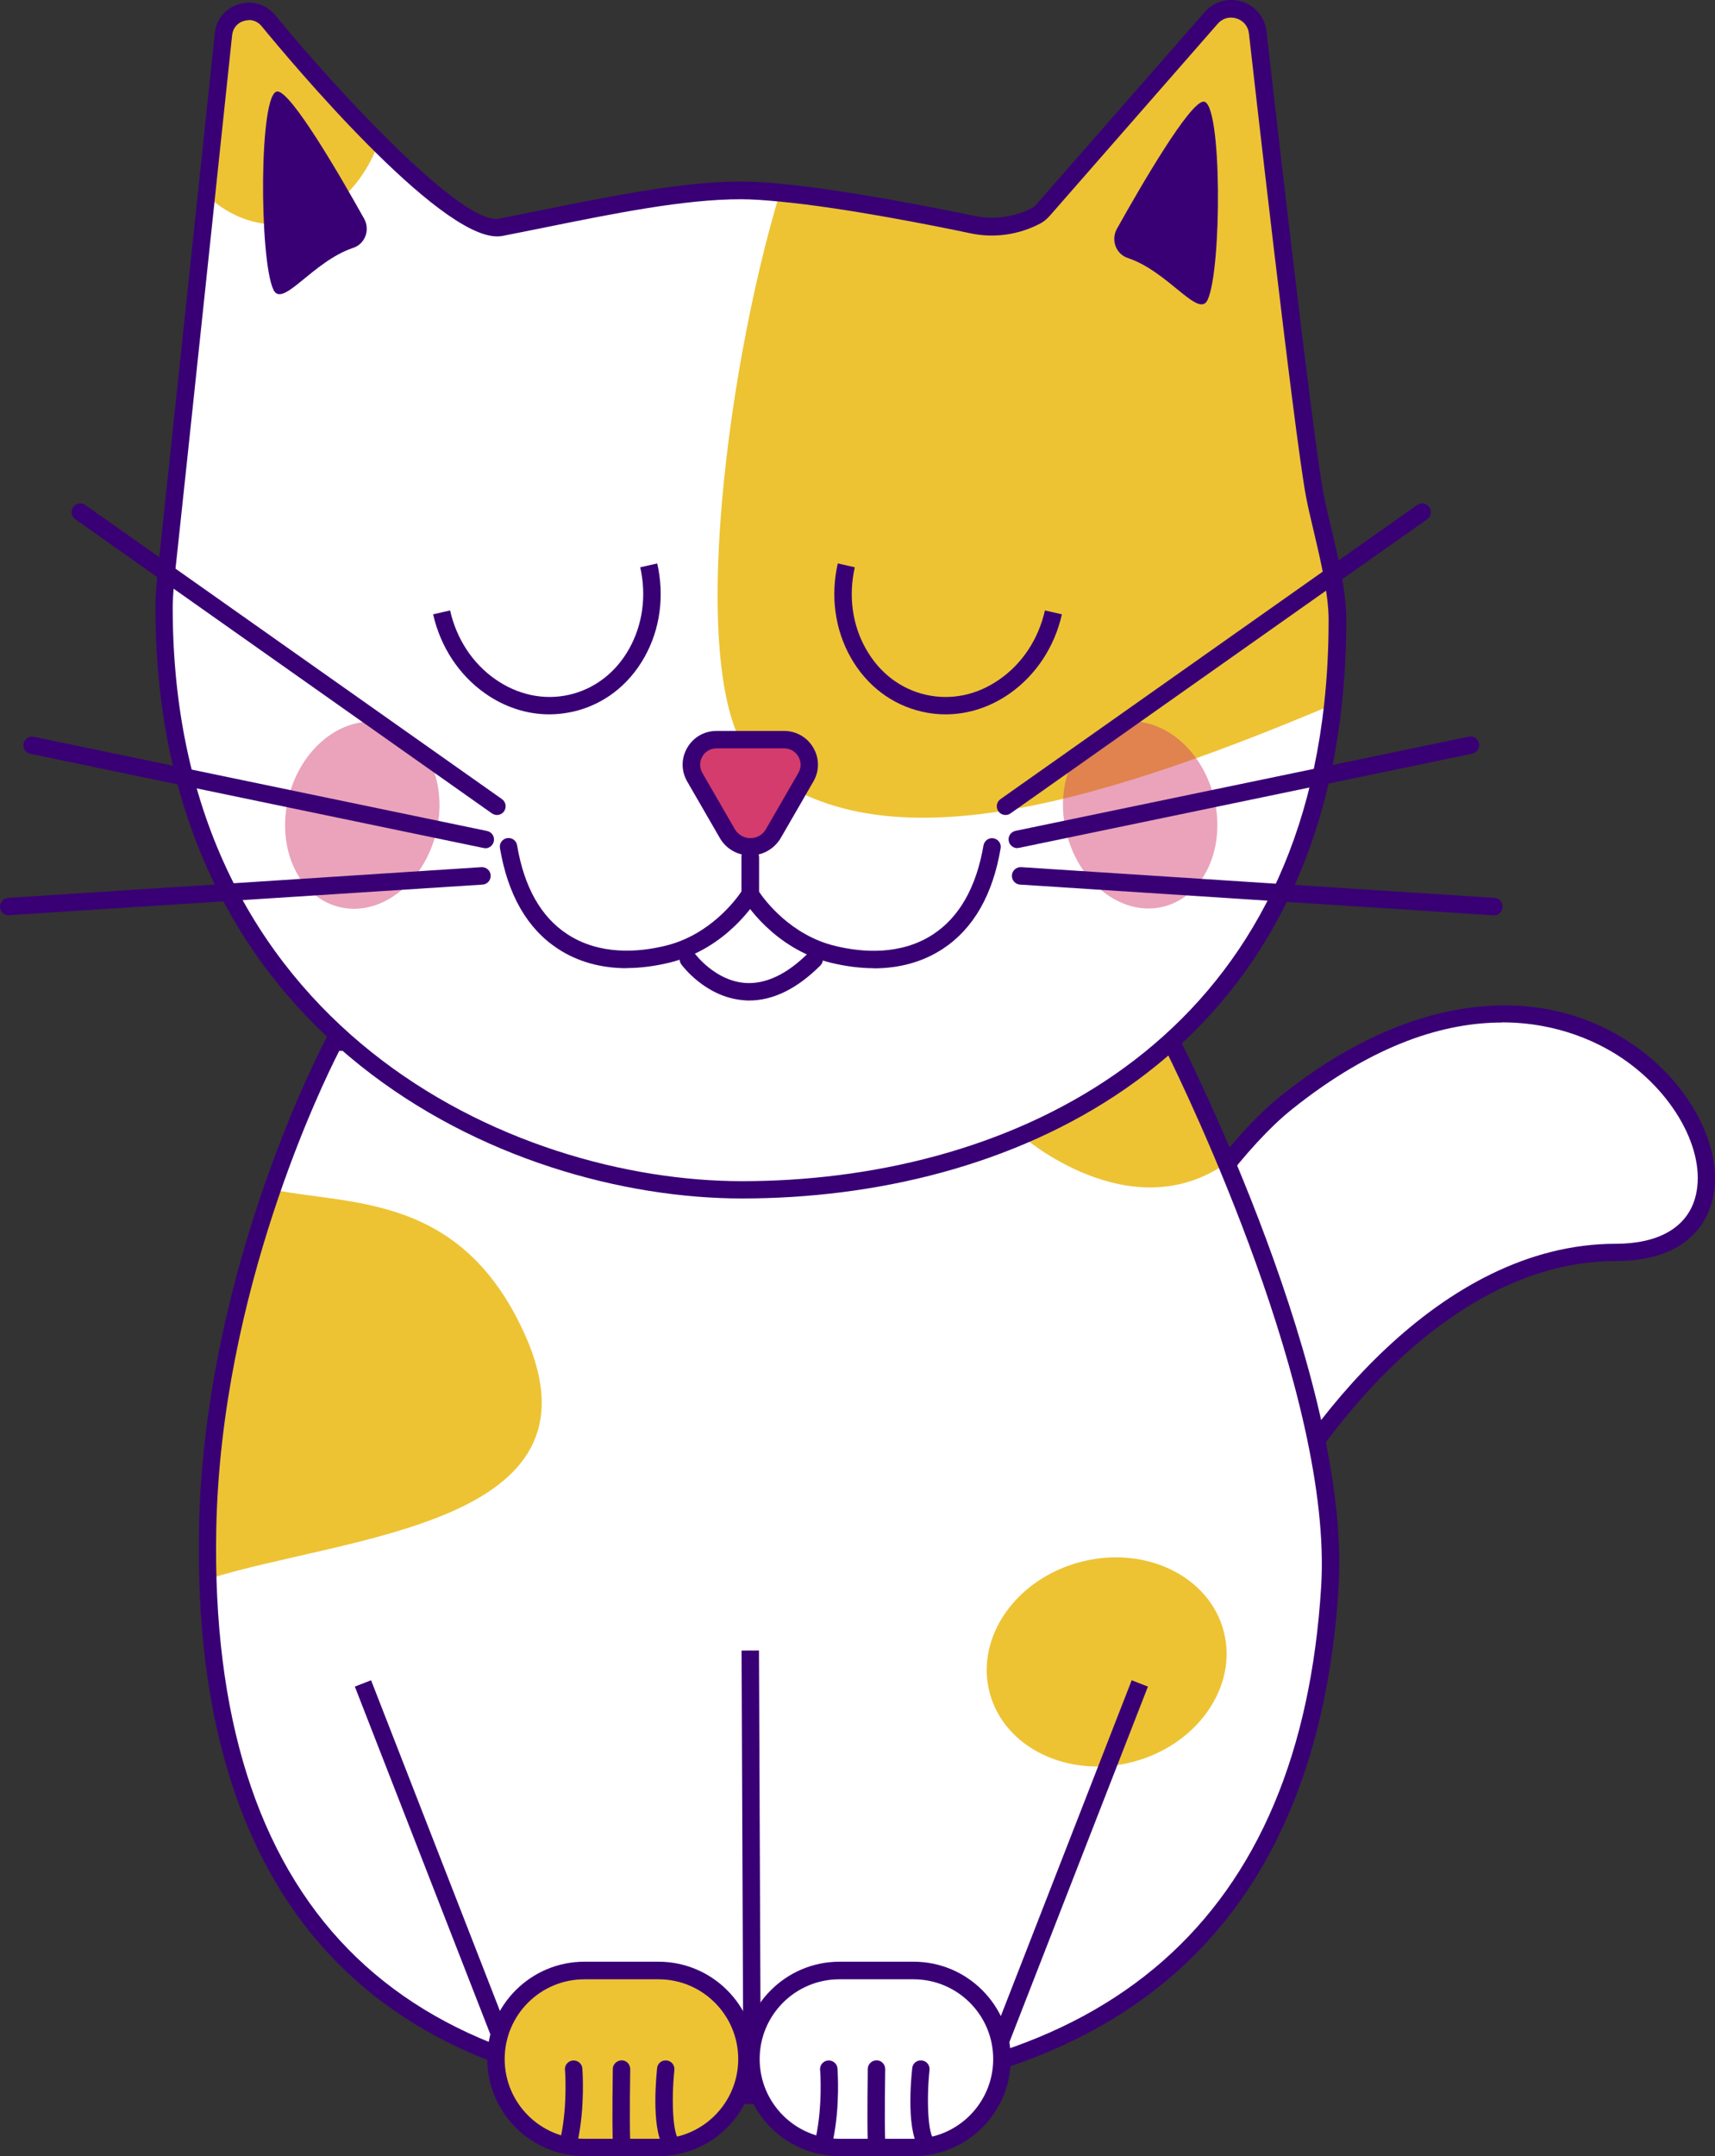<svg xmlns="http://www.w3.org/2000/svg" id="Layer_2" data-name="Layer 2" viewBox="0 0 120.06 150.85"><rect x="0" y="0" width="120.06" height="150.85" fill="#333333" stroke="none"/><defs><style>      .cls-1 {        fill: #390075;      }      .cls-1, .cls-2, .cls-3, .cls-4 {        stroke-width: 0px;      }      .cls-2 {        fill: #edc334;      }      .cls-3 {        fill: #fff;      }      .cls-5 {        opacity: .47;      }      .cls-4 {        fill: #d33c6c;      }    </style></defs><g id="Layer_1-2" data-name="Layer 1"><g><path class="cls-3" d="M113.11,87.63c-1.05,0-2.08.1-3.1.28-10.13,1.82-18.32,12.17-22.04,19.73-4.09,8.3-18.45,33.72-18.45,33.72l-16.85,2.9s23.92-56.3,37.36-67.09c7.21-5.79,13.69-6.96,18.71-5.83,11.14,2.5,15.18,16.29,4.37,16.29Z"></path><path class="cls-1" d="M51.67,145.04l.44-1.03c.98-2.3,24.14-56.56,37.54-67.33,8.6-6.9,17.8-8.26,24.62-3.63,4.24,2.87,6.61,7.69,5.53,11.21-.45,1.48-1.93,3.97-6.69,3.97-11.78,0-21,12.36-24.6,19.66-4.05,8.23-18.32,33.49-18.47,33.75l-.14.25-18.24,3.14ZM105.15,71.54c-3.93,0-8.92,1.43-14.74,6.1-12.17,9.77-33.41,58.13-36.74,65.82l15.46-2.66c1.51-2.67,14.47-25.68,18.29-33.44,3.72-7.56,13.32-20.34,25.69-20.34,2.95,0,4.91-1.1,5.53-3.11.93-3.03-1.24-7.26-5.05-9.85-1.54-1.05-4.44-2.53-8.44-2.53Z"></path><path class="cls-3" d="M93.1,111.02c-.9,14.61-7.04,35.58-40.5,35.58-23.32,0-32.99-11.06-36.43-24.13-1.03-3.89-1.5-7.97-1.62-11.98-.04-1.18-.04-2.36-.02-3.52.17-8.96,2.28-17.27,4.38-23.43,1.16-3.39,2.33-6.13,3.18-7.98.78-1.69,1.29-2.64,1.29-2.64h58.62s11.99,23.5,11.09,38.11Z"></path><path class="cls-2" d="M14.55,110.48c-.04-1.18-.04-2.36-.02-3.52.17-8.96,2.28-17.27,4.38-23.43.08-.1.15-.19.23-.29,5.58,1.1,13.22.31,17.63,10.19,5.94,13.31-12.53,14-22.22,17.05Z"></path><path class="cls-2" d="M71.52,79.46s7.56,6.65,14.34,1.92l-3.86-8.48-10.48,6.55Z"></path><path class="cls-1" d="M52.6,147.21c-12.8,0-22.58-3.35-29.06-9.96-6.63-6.76-9.87-16.96-9.61-30.3.35-18.34,8.84-34.17,8.92-34.33l.17-.32h59.36l.17.33c.49.97,12.06,23.82,11.16,38.43-.61,9.83-3.36,17.77-8.18,23.62-6.86,8.32-17.94,12.53-32.93,12.53ZM23.75,73.52c-1.18,2.31-8.29,16.85-8.61,33.46-.25,13,2.86,22.9,9.26,29.42,6.25,6.37,15.73,9.6,28.2,9.6,25.04,0,38.46-11.78,39.89-35.01.82-13.34-9.42-34.56-10.86-37.47H23.75Z"></path><ellipse class="cls-2" cx="77.47" cy="116.29" rx="8.47" ry="7.23" transform="translate(-26.89 23.36) rotate(-14.65)"></ellipse><g><line class="cls-3" x1="25.4" y1="117.78" x2="35.65" y2="144.06"></line><rect class="cls-1" x="29.92" y="116.82" width="1.22" height="28.2" transform="translate(-45.47 20.03) rotate(-21.3)"></rect></g><g><line class="cls-3" x1="79.79" y1="117.78" x2="69.55" y2="144.06"></line><rect class="cls-1" x="60.57" y="130.31" width="28.2" height="1.22" transform="translate(-74.43 152.93) rotate(-68.7)"></rect></g><g><line class="cls-3" x1="52.51" y1="115.48" x2="52.64" y2="145.31"></line><rect class="cls-1" x="51.97" y="115.48" width="1.22" height="29.83" transform="translate(-.54 .22) rotate(-.24)"></rect></g><g><g><rect class="cls-2" x="34.72" y="137.87" width="17.57" height="12.38" rx="6.19" ry="6.19"></rect><path class="cls-1" d="M46.1,150.85h-5.19c-3.75,0-6.8-3.05-6.8-6.8s3.05-6.8,6.8-6.8h5.19c3.75,0,6.8,3.05,6.8,6.8s-3.05,6.8-6.8,6.8ZM40.91,138.48c-3.08,0-5.58,2.5-5.58,5.58s2.5,5.58,5.58,5.58h5.19c3.08,0,5.58-2.5,5.58-5.58s-2.5-5.58-5.58-5.58h-5.19Z"></path></g><g><path class="cls-3" d="M40.17,144.77s.2,2.49-.3,4.87"></path><path class="cls-1" d="M39.86,150.24s-.08,0-.13-.01c-.33-.07-.54-.39-.47-.72.48-2.26.3-4.67.29-4.69-.03-.34.22-.63.56-.66.34-.02.63.22.66.56,0,.1.2,2.6-.32,5.05-.06.29-.31.48-.6.48Z"></path></g><g><path class="cls-3" d="M43.51,144.77s-.06,3.5,0,5.12"></path><path class="cls-1" d="M43.51,150.5c-.33,0-.6-.26-.61-.59-.06-1.62,0-5.01,0-5.16,0-.34.31-.6.62-.6.34,0,.6.28.6.62,0,.04-.06,3.5,0,5.09.01.34-.25.62-.59.63,0,0-.01,0-.02,0Z"></path></g><g><path class="cls-3" d="M46.61,144.77s-.47,4.63.55,5.38"></path><path class="cls-1" d="M47.16,150.76c-.12,0-.25-.04-.36-.12-1.17-.87-.95-4.44-.8-5.94.03-.33.32-.58.67-.54.33.03.58.33.54.67-.23,2.24-.08,4.54.31,4.83.27.2.33.58.13.85-.12.16-.3.25-.49.25Z"></path></g></g><g><g><rect class="cls-3" x="52.57" y="137.87" width="17.57" height="12.38" rx="6.19" ry="6.19"></rect><path class="cls-1" d="M63.96,150.85h-5.19c-3.75,0-6.8-3.05-6.8-6.8s3.05-6.8,6.8-6.8h5.19c3.75,0,6.8,3.05,6.8,6.8s-3.05,6.8-6.8,6.8ZM58.76,138.48c-3.08,0-5.58,2.5-5.58,5.58s2.5,5.58,5.58,5.58h5.19c3.08,0,5.58-2.5,5.58-5.58s-2.5-5.58-5.58-5.58h-5.19Z"></path></g><g><path class="cls-3" d="M58.02,144.77s.2,2.49-.3,4.87"></path><path class="cls-1" d="M57.72,150.24s-.08,0-.13-.01c-.33-.07-.54-.39-.47-.72.48-2.26.3-4.67.29-4.69-.03-.34.22-.63.56-.66.34-.02.63.22.66.56,0,.11.2,2.6-.32,5.05-.06.29-.31.48-.6.48Z"></path></g><g><path class="cls-3" d="M61.36,144.77s-.06,3.5,0,5.12"></path><path class="cls-1" d="M61.36,150.5c-.33,0-.6-.26-.61-.59-.06-1.62,0-5.01,0-5.16,0-.34.29-.6.62-.6.34,0,.6.28.6.62,0,.04-.06,3.5,0,5.09.01.34-.25.62-.59.63,0,0-.01,0-.02,0Z"></path></g><g><path class="cls-3" d="M64.46,144.77s-.47,4.63.55,5.38"></path><path class="cls-1" d="M65.01,150.76c-.12,0-.25-.04-.36-.12-1.17-.87-.95-4.44-.79-5.94.03-.33.32-.58.67-.54.33.03.58.33.54.67-.23,2.24-.08,4.54.31,4.83.27.2.33.58.13.85-.12.16-.3.25-.49.25Z"></path></g></g><g><path class="cls-3" d="M93.63,43.35c0,2.08-.11,4.06-.32,5.94-2.87,26.4-25.03,33.95-41.37,33.95S11.49,72.31,11.49,42.49c0-1,.15-2.47.28-3.56.07-.59,1.57-14.78,2.68-25.3.66-6.28,1.19-11.25,1.19-11.25.18-1.58,2.17-2.15,3.15-.91,0,0,3.71,4.52,7.7,8.51,3.32,3.32,6.83,6.26,8.54,5.93,6.16-1.22,12.09-2.59,16.82-2.59.79,0,1.72.05,2.74.16,4.33.41,10.22,1.55,13.5,2.24,1.51.32,3.07.09,4.43-.62.18-.1.35-.24.49-.4l11.78-13.46c1.06-1.21,3.05-.6,3.25.99,0,0,3.15,27.91,3.99,32.4.42,2.25,1.59,6.06,1.59,8.71Z"></path><path class="cls-2" d="M26.5,9.98c-1.21,3.37-3.97,5.72-7.18,5.72-1.84,0-3.53-.77-4.87-2.07.66-6.28,1.19-11.25,1.19-11.25.18-1.58,2.17-2.15,3.15-.91,0,0,3.71,4.52,7.7,8.51Z"></path><path class="cls-2" d="M93.63,43.35c0,2.08-.11,4.06-.32,5.94-17.73,7.49-31.8,11.11-40.12,4.36-5.41-4.38-2.45-27.48,1.41-40.17,4.33.41,10.22,1.55,13.5,2.24,1.51.32,3.07.09,4.43-.62.18-.1.35-.24.49-.4l11.78-13.46c1.06-1.21,3.05-.6,3.25.99,0,0,3.15,27.91,3.99,32.4.42,2.25,1.59,6.06,1.59,8.71Z"></path><path class="cls-1" d="M51.94,83.85c-16.51,0-41.06-11.01-41.06-41.36,0-.81.09-2,.28-3.63.11-.93,3.84-36.19,3.88-36.55.11-.99.77-1.76,1.72-2.03.94-.27,1.91.04,2.52.8,4.73,5.75,13.17,14.71,15.65,14.22.92-.18,1.84-.37,2.75-.55,5.2-1.05,10.11-2.05,14.19-2.05.81,0,1.75.05,2.8.16,4.63.44,11.03,1.72,13.56,2.25,1.36.28,2.78.08,4.02-.56.11-.06.22-.15.31-.26L84.34.84c.65-.74,1.64-1.02,2.59-.73.94.29,1.6,1.07,1.73,2.05.03.29,3.16,27.94,3.99,32.36.12.65.31,1.46.52,2.32.51,2.14,1.08,4.57,1.08,6.51,0,2.06-.11,4.08-.32,6.01-2.77,25.43-23.5,34.49-41.97,34.49ZM17.43,1.41c-.11,0-.22.02-.34.05-.47.13-.79.51-.84,1-.15,1.45-3.77,35.62-3.88,36.55-.18,1.56-.28,2.73-.28,3.49,0,29.45,23.83,40.14,39.85,40.14,17.95,0,38.08-8.78,40.76-33.4.21-1.89.31-3.86.31-5.88,0-1.79-.56-4.15-1.05-6.23-.21-.87-.4-1.69-.53-2.37-.84-4.46-3.87-31.3-4-32.44-.06-.49-.39-.88-.87-1.03-.49-.15-.98-.01-1.31.37l-11.78,13.46c-.19.21-.4.39-.65.52-1.5.79-3.22,1.03-4.85.69-2.51-.53-8.85-1.8-13.43-2.23-1.02-.1-1.92-.16-2.68-.16-3.96,0-8.81.98-13.94,2.02-.91.18-1.83.37-2.76.55-.11.02-.24.03-.36.03-4.19,0-14.41-12.18-16.47-14.69-.23-.29-.56-.45-.9-.45Z"></path><g><path class="cls-4" d="M54.14,58.31l2.27-3.93c.68-1.17-.17-2.63-1.52-2.63h-4.73c-1.35,0-2.2,1.46-1.52,2.63l2.27,3.93c.72,1.24,2.51,1.24,3.23,0Z"></path><path class="cls-1" d="M52.52,59.85c-.89,0-1.7-.46-2.14-1.24l-2.27-3.93c-.43-.74-.43-1.62,0-2.36.43-.74,1.19-1.18,2.05-1.18h4.73c.85,0,1.62.44,2.05,1.18.43.74.43,1.62,0,2.36l-2.27,3.93c-.45.77-1.25,1.24-2.14,1.24ZM50.16,52.36c-.41,0-.79.21-.99.57-.21.36-.21.79,0,1.15l2.27,3.93c.23.39.63.63,1.09.63s.86-.23,1.09-.63l2.27-3.93c.21-.36.21-.79,0-1.15-.21-.36-.58-.57-.99-.57h-4.73Z"></path></g><path class="cls-1" d="M61.17,67.74c-.95,0-1.96-.13-3-.38-4.04-.98-6.09-4.35-6.17-4.49-.06-.09-.09-.2-.09-.31v-2.6c0-.34.27-.61.61-.61s.61.27.61.61v2.42c.4.6,2.22,3.05,5.33,3.8,1.88.46,4.6.68,6.88-.82,1.83-1.21,3.01-3.3,3.51-6.21.06-.33.37-.56.7-.5.33.06.56.37.5.7-.55,3.26-1.91,5.63-4.04,7.03-1.38.91-3.02,1.37-4.84,1.37Z"></path><path class="cls-1" d="M43.88,67.74c-1.82,0-3.46-.46-4.84-1.37-2.13-1.4-3.49-3.77-4.04-7.03-.06-.33.17-.65.5-.7.33-.06.65.17.7.5.49,2.92,1.67,5.01,3.5,6.21,2.28,1.5,5,1.28,6.88.82,3.11-.75,4.92-3.2,5.33-3.8v-2.42c0-.34.27-.61.61-.61s.61.27.61.61v2.6c0,.11-.03.22-.09.31-.09.14-2.13,3.51-6.17,4.49-1.04.25-2.04.38-3,.38Z"></path><g><path class="cls-3" d="M45.4,39.56c1,4.42-1.43,8.74-5.43,9.65-4,.91-8.06-1.94-9.07-6.36"></path><path class="cls-1" d="M38.46,49.98c-1.57,0-3.12-.5-4.49-1.46-1.84-1.29-3.13-3.26-3.65-5.54l1.19-.27c.45,1.99,1.57,3.7,3.16,4.81,1.57,1.1,3.41,1.49,5.17,1.09,1.77-.4,3.26-1.54,4.2-3.21.95-1.69,1.23-3.72.78-5.71l1.19-.27c.52,2.29.2,4.62-.9,6.57-1.11,1.97-2.88,3.32-4.99,3.8-.55.12-1.1.19-1.65.19Z"></path></g><g class="cls-5"><ellipse class="cls-4" cx="25.37" cy="57.03" rx="6.62" ry="5.31" transform="translate(-36.23 67.16) rotate(-75.35)"></ellipse></g><path class="cls-1" d="M34.79,57.02c-.12,0-.24-.04-.35-.11L5.27,36.33c-.27-.19-.34-.57-.15-.85.19-.27.57-.34.85-.15l29.17,20.58c.27.19.34.57.15.85-.12.17-.31.26-.5.26Z"></path><path class="cls-1" d="M.61,64.04c-.32,0-.59-.25-.61-.57-.02-.34.23-.63.57-.65l33.13-2.15c.33-.02.63.23.65.57.02.34-.23.63-.57.65L.65,64.03s-.03,0-.04,0Z"></path><path class="cls-1" d="M33.97,59.34s-.08,0-.12-.01l-31.73-6.59c-.33-.07-.54-.39-.47-.72.07-.33.39-.54.72-.47l31.73,6.59c.33.07.54.39.47.72-.06.29-.31.49-.6.49Z"></path><g class="cls-5"><ellipse class="cls-4" cx="79.82" cy="57.03" rx="5.31" ry="6.62" transform="translate(-11.83 22.03) rotate(-14.65)"></ellipse></g><path class="cls-1" d="M70.39,57.02c-.19,0-.38-.09-.5-.26-.19-.27-.13-.65.15-.85l29.17-20.58c.27-.19.65-.13.85.15.19.27.13.65-.15.85l-29.17,20.58c-.11.08-.23.11-.35.11Z"></path><path class="cls-1" d="M104.58,64.04s-.03,0-.04,0l-33.13-2.15c-.34-.02-.59-.31-.57-.65.02-.34.32-.59.65-.57l33.13,2.15c.34.02.59.31.57.65-.02.32-.29.57-.61.57Z"></path><path class="cls-1" d="M71.22,59.34c-.28,0-.54-.2-.6-.49-.07-.33.14-.65.47-.72l31.73-6.59c.33-.07.65.14.72.47.07.33-.14.65-.47.72l-31.73,6.59s-.08.01-.12.01Z"></path><path class="cls-1" d="M66.19,49.98c-.55,0-1.1-.06-1.65-.19-2.11-.48-3.88-1.83-4.99-3.8-1.1-1.95-1.42-4.29-.9-6.57l1.19.27c-.45,1.99-.18,4.02.78,5.71.94,1.67,2.43,2.81,4.2,3.21,1.77.4,3.6.02,5.17-1.09,1.59-1.11,2.71-2.82,3.16-4.81l1.19.27c-.52,2.29-1.82,4.25-3.65,5.54-1.37.96-2.93,1.46-4.49,1.46Z"></path><path class="cls-1" d="M52.46,70c-.14,0-.27,0-.41-.02-2.65-.21-4.28-2.41-4.35-2.5-.2-.27-.14-.65.13-.85.27-.2.65-.14.85.13h0s1.38,1.85,3.47,2.01c1.42.11,2.93-.59,4.42-2.08.24-.24.62-.24.86,0,.24.24.24.62,0,.86-1.62,1.62-3.3,2.45-4.98,2.45Z"></path><path class="cls-1" d="M78.95,18.05c-.84-.28-1.19-1.27-.76-2.04,1.72-3.08,5.11-8.9,6.07-8.9,1.3,0,1.28,11.74.28,13.87-.63,1.34-2.75-1.99-5.59-2.93Z"></path><path class="cls-1" d="M24.73,17.34c.84-.28,1.19-1.27.76-2.04-1.72-3.08-5.11-8.9-6.07-8.9-1.3,0-1.28,11.74-.28,13.87.63,1.34,2.75-1.99,5.59-2.93Z"></path></g></g></g></svg>